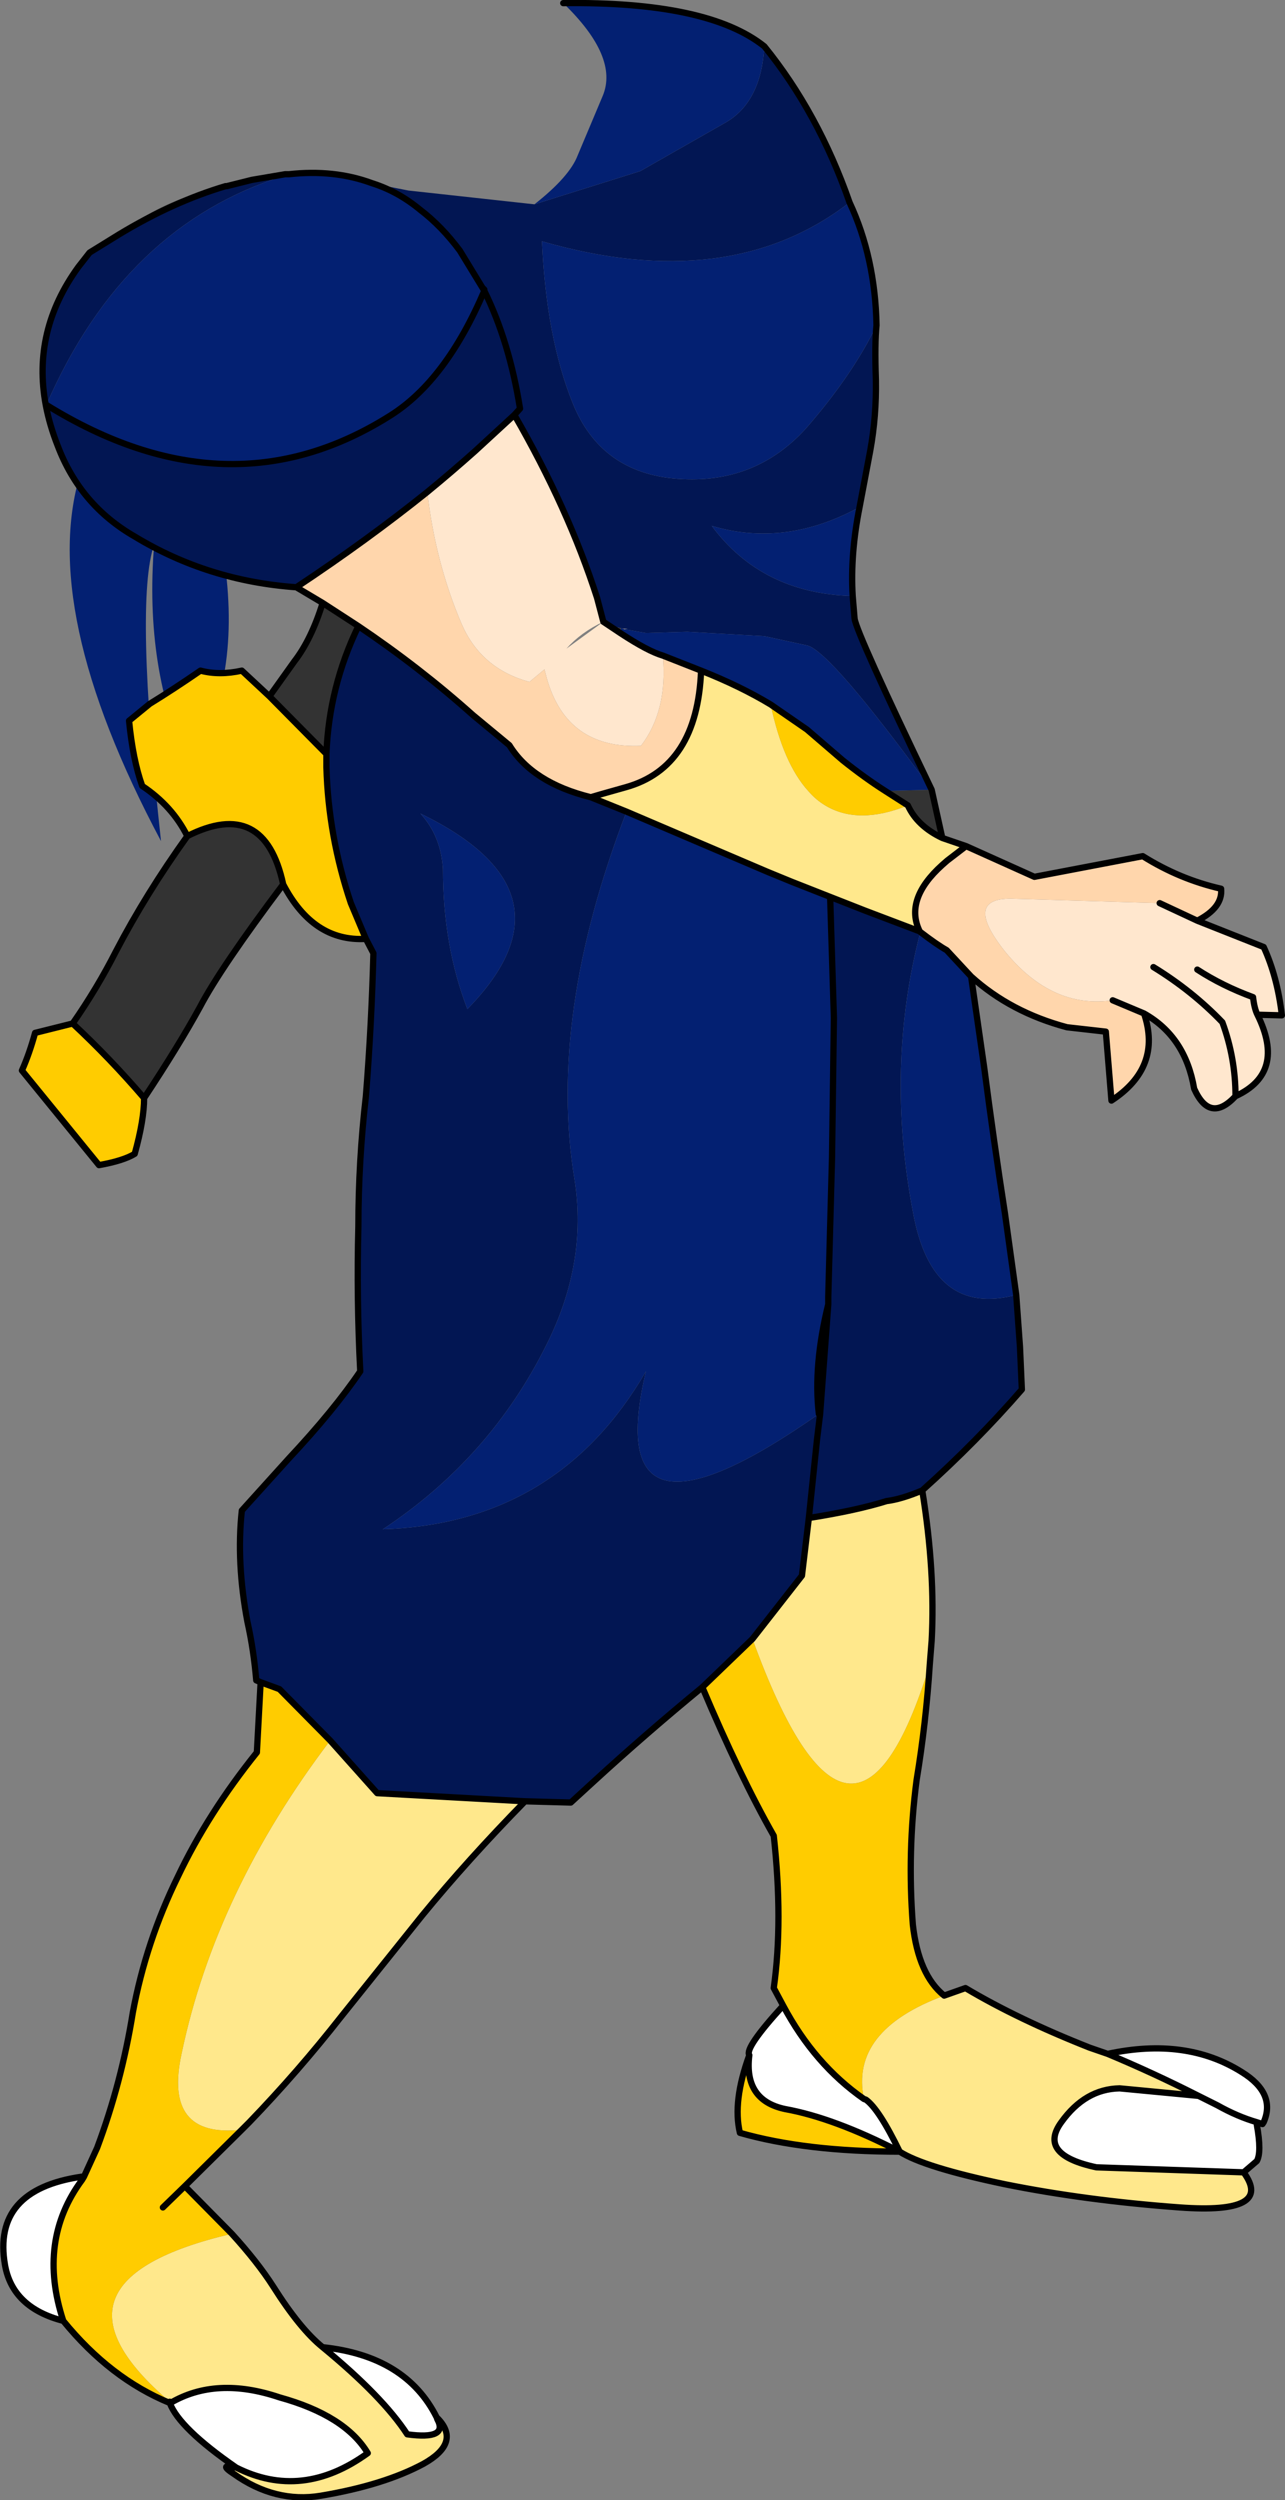<?xml version="1.0" encoding="UTF-8" standalone="no"?>
<svg xmlns:xlink="http://www.w3.org/1999/xlink" height="199.45px" width="102.55px" xmlns="http://www.w3.org/2000/svg">
  <rect width="100%" height="100%" fill="#808080" stroke="none"/>
  <g transform="matrix(1.0, 0.0, 0.0, 1.0, 49.45, 146.7)">
    <path d="M-42.45 -108.45 Q-39.65 -104.2 -34.85 -102.7 L-31.5 -101.7 Q-30.2 -92.0 -34.4 -85.7 -37.95 -93.3 -37.15 -103.25 -38.7 -98.75 -36.6 -79.6 -46.5 -98.2 -42.95 -109.2 L-42.45 -108.45" fill="#032072" fill-rule="evenodd" stroke="none"/>
    <path d="M21.2 -83.6 L24.9 -83.7 25.75 -79.85 Q23.75 -80.8 23.0 -82.45 L21.2 -83.6 M-23.7 -98.6 L-20.85 -96.75 Q-23.2 -91.9 -23.4 -86.55 L-27.95 -91.15 -25.95 -93.95 Q-24.6 -95.7 -23.7 -98.6 M-26.85 -76.15 Q-31.85 -69.5 -33.5 -66.35 -35.2 -63.25 -37.95 -59.1 -40.65 -62.25 -43.65 -65.05 -41.7 -67.85 -40.2 -70.8 -37.8 -75.4 -34.5 -80.0 -28.35 -83.1 -26.85 -76.15 M-45.75 -114.4 L-45.8 -114.4 -45.75 -114.4" fill="#333333" fill-rule="evenodd" stroke="none"/>
    <path d="M-39.95 -128.0 Q-36.45 -130.85 -31.45 -131.85 -35.65 -130.6 -39.95 -128.0" fill="#464646" fill-rule="evenodd" stroke="none"/>
    <path d="M-8.4 -113.6 Q-4.1 -106.15 -1.8 -99.0 L-1.3 -97.1 Q-3.1 -96.25 -4.25 -94.95 L-1.3 -97.1 0.05 -96.2 Q2.25 -94.75 3.45 -94.4 3.85 -90.0 1.7 -87.2 -4.2 -86.95 -5.8 -92.55 L-6.0 -93.3 -7.2 -92.3 Q-11.05 -93.35 -12.6 -96.9 -14.7 -101.8 -15.35 -107.45 -13.4 -109.05 -11.55 -110.7 L-8.4 -113.6 M0.2 -96.55 L0.65 -96.55 0.4 -96.5 0.2 -96.55 M41.85 -65.85 L39.35 -66.9 Q34.5 -66.2 30.75 -70.8 27.25 -75.2 31.55 -75.0 L43.1 -74.65 46.1 -73.25 51.4 -71.15 Q52.5 -68.75 52.85 -65.7 L50.9 -65.75 Q53.2 -61.1 49.15 -59.25 47.1 -57.05 45.85 -59.85 45.15 -64.0 41.85 -65.85 M42.6 -69.55 Q45.7 -67.65 48.1 -65.15 49.15 -62.3 49.15 -59.25 49.15 -62.3 48.1 -65.15 45.7 -67.65 42.6 -69.55 M46.1 -69.35 Q48.1 -68.05 50.55 -67.15 50.65 -66.25 50.9 -65.75 50.65 -66.25 50.55 -67.15 48.1 -68.05 46.1 -69.35" fill="#ffe7ce" fill-rule="evenodd" stroke="none"/>
    <path d="M27.65 -79.2 L33.1 -76.75 41.75 -78.4 Q44.7 -76.55 48.0 -75.8 48.15 -74.3 46.1 -73.25 L43.1 -74.65 31.55 -75.0 Q27.25 -75.2 30.75 -70.8 34.5 -66.2 39.35 -66.9 L41.85 -65.85 Q43.3 -61.55 39.25 -58.9 L38.8 -64.4 35.7 -64.75 Q31.2 -65.95 28.05 -68.8 L26.1 -70.9 Q25.3 -71.35 24.0 -72.35 L23.95 -72.4 Q22.7 -74.95 25.75 -77.7 L26.15 -78.05 27.65 -79.2 M3.45 -94.4 L6.5 -93.2 Q6.2 -85.5 0.5 -83.9 L-1.45 -83.35 -2.3 -83.1 Q-6.95 -84.25 -8.8 -87.25 L-11.7 -89.65 Q-15.95 -93.45 -20.85 -96.75 L-23.7 -98.6 -25.8 -99.85 Q-20.15 -103.6 -15.35 -107.45 -14.7 -101.8 -12.6 -96.9 -11.05 -93.35 -7.2 -92.3 L-6.0 -93.3 -5.8 -92.55 Q-4.2 -86.95 1.7 -87.2 3.85 -90.0 3.45 -94.4" fill="#ffd6ac" fill-rule="evenodd" stroke="none"/>
    <path d="M27.65 -79.2 L26.15 -78.05 25.75 -77.7 Q22.7 -74.95 23.95 -72.4 L19.6 -74.05 16.8 -75.15 13.75 -76.35 11.8 -77.15 0.55 -81.95 -2.3 -83.1 -1.45 -83.35 0.5 -83.9 Q6.2 -85.5 6.5 -93.2 9.65 -91.95 12.05 -90.5 13.05 -85.8 15.05 -83.6 15.65 -82.9 16.4 -82.45 19.05 -80.85 23.0 -82.45 23.75 -80.8 25.75 -79.85 L27.65 -79.2 M10.6 -15.95 L14.55 -21.0 15.1 -25.6 Q18.9 -26.2 21.3 -26.95 22.5 -27.1 24.15 -27.8 25.2 -21.3 24.9 -15.8 L24.75 -13.9 Q18.6 6.05 10.6 -15.95 M-7.55 -3.0 Q-12.15 1.7 -15.75 6.1 L-22.2 14.15 Q-25.65 18.55 -29.55 22.6 L-30.15 23.2 Q-36.45 23.9 -34.95 17.1 -32.25 4.2 -23.1 -7.85 L-19.35 -3.65 -7.55 -3.0 M-30.95 31.5 Q-28.9 33.75 -27.65 35.7 -25.5 39.1 -23.7 40.55 -18.9 44.5 -16.95 47.5 -13.65 47.95 -14.55 46.3 L-14.45 46.3 Q-12.7 48.2 -15.65 49.85 -18.8 51.55 -23.85 52.4 -27.5 53.0 -30.8 50.65 L-30.6 50.15 Q-25.35 52.8 -20.1 49.0 -21.9 46.0 -27.15 44.55 -32.2 42.85 -35.85 45.0 L-35.9 44.9 Q-47.15 35.3 -30.95 31.5 M25.9 12.5 L27.6 11.9 Q31.8 14.4 37.5 16.65 L38.95 17.15 Q42.55 18.65 46.2 20.5 L39.9 19.9 Q37.15 19.95 35.25 22.6 33.35 25.2 38.05 26.2 L49.8 26.6 Q52.25 29.95 44.7 29.4 37.2 28.85 30.75 27.55 24.3 26.2 22.35 24.95 20.7 21.55 19.65 20.8 L19.5 20.75 Q18.35 15.3 25.9 12.5" fill="#ffe88c" fill-rule="evenodd" stroke="none"/>
    <path d="M21.2 -83.6 L23.0 -82.45 Q19.05 -80.85 16.4 -82.45 15.65 -82.9 15.05 -83.6 13.05 -85.8 12.05 -90.5 L14.95 -88.5 17.8 -86.05 Q19.55 -84.65 21.2 -83.6 M10.6 -15.95 Q18.6 6.05 24.75 -13.9 24.45 -9.25 23.7 -4.7 22.95 1.05 23.4 6.85 23.85 10.85 25.9 12.5 18.35 15.3 19.5 20.75 15.55 18.0 13.05 13.3 L12.3 11.9 Q13.05 6.55 12.3 -0.25 9.6 -5.0 6.6 -12.1 L10.6 -15.95 M-30.15 23.2 L-34.7 27.7 -30.95 31.5 Q-47.15 35.3 -35.9 44.9 L-35.9 45.0 Q-40.65 43.05 -44.4 38.45 -46.5 32.05 -42.9 27.2 L-42.75 26.95 -41.7 24.65 Q-39.75 19.45 -38.85 13.85 -37.8 8.2 -35.25 3.0 -32.85 -2.05 -28.95 -6.9 L-28.65 -12.5 -27.15 -11.95 -23.1 -7.85 Q-32.25 4.2 -34.95 17.1 -36.45 23.9 -30.15 23.2 M-20.25 -71.8 Q-24.45 -71.55 -26.85 -76.15 -28.35 -83.1 -34.5 -80.0 -35.7 -82.4 -38.1 -84.0 -38.85 -86.1 -39.15 -89.2 L-37.5 -90.55 Q-35.55 -91.75 -33.45 -93.2 -31.95 -92.8 -30.15 -93.2 L-27.95 -91.15 -23.4 -86.55 -23.4 -85.5 Q-23.25 -80.0 -21.45 -74.65 L-20.25 -71.8 M-37.95 -59.1 Q-37.95 -57.35 -38.7 -54.65 -39.6 -54.1 -41.55 -53.75 L-47.7 -61.3 Q-47.1 -62.65 -46.65 -64.3 L-43.65 -65.05 Q-40.65 -62.25 -37.95 -59.1 M22.35 24.95 Q14.85 24.95 9.6 23.45 9.0 20.95 10.35 17.25 9.9 20.85 13.2 21.55 17.1 22.25 22.35 24.95 M-36.45 29.4 L-34.7 27.7 -36.45 29.4" fill="#ffcc00" fill-rule="evenodd" stroke="none"/>
    <path d="M-23.7 40.55 Q-17.05 41.25 -14.6 46.15 L-14.55 46.3 Q-13.65 47.95 -16.95 47.5 -18.9 44.5 -23.7 40.55 M-30.6 50.15 Q-35.15 47.0 -35.9 45.0 L-35.9 44.9 -35.85 45.0 Q-32.2 42.85 -27.15 44.55 -21.9 46.0 -20.1 49.0 -25.35 52.8 -30.6 50.15 M-44.4 38.45 Q-48.45 37.4 -49.05 34.0 -50.1 28.0 -42.95 26.95 L-42.9 27.2 Q-46.5 32.05 -44.4 38.45 M38.95 17.15 Q45.2 15.8 49.65 18.6 52.4 20.3 51.4 22.6 L50.85 22.6 50.85 22.8 Q51.25 25.0 50.85 25.7 L49.8 26.6 38.05 26.2 Q33.35 25.2 35.25 22.6 37.15 19.95 39.9 19.9 L46.2 20.5 Q42.55 18.65 38.95 17.15 M10.35 17.25 Q9.95 16.7 13.05 13.3 15.55 18.0 19.5 20.75 L19.65 20.8 Q20.7 21.55 22.35 24.95 17.1 22.25 13.2 21.55 9.9 20.85 10.35 17.25 M50.85 22.6 Q49.3 22.15 47.7 21.25 L46.2 20.5 47.7 21.25 Q49.3 22.15 50.85 22.6" fill="#ffffff" fill-rule="evenodd" stroke="none"/>
    <path d="M-1.3 -97.1 Q-0.6 -96.7 0.1 -96.6 L0.05 -96.2 -1.3 -97.1" fill="#383438" fill-rule="evenodd" stroke="none"/>
    <path d="M11.55 -143.0 Q15.85 -137.7 18.35 -130.55 8.75 -123.15 -6.2 -127.45 -5.85 -119.75 -3.75 -114.55 -1.5 -108.95 4.65 -108.5 10.8 -108.05 14.85 -112.5 18.6 -116.8 20.5 -120.75 20.35 -119.3 20.45 -116.4 20.5 -113.5 20.0 -110.75 L19.15 -106.25 Q13.2 -103.0 7.35 -104.75 11.35 -99.35 18.6 -99.15 L18.75 -97.35 Q18.9 -96.2 24.9 -83.7 16.9 -94.65 15.0 -95.2 L11.55 -95.95 5.4 -96.3 2.1 -96.2 0.4 -96.5 0.65 -96.55 0.2 -96.55 0.1 -96.6 Q-0.6 -96.7 -1.3 -97.1 L-1.8 -99.0 Q-4.1 -106.15 -8.4 -113.6 L-7.95 -114.1 Q-8.8 -119.45 -10.8 -123.5 -8.8 -119.45 -7.95 -114.1 L-8.4 -113.6 -11.55 -110.7 Q-13.4 -109.05 -15.35 -107.45 -20.15 -103.6 -25.8 -99.85 -32.85 -100.35 -38.7 -103.9 -43.05 -106.4 -44.85 -111.15 -45.5 -112.8 -45.8 -114.4 L-45.75 -114.4 -45.8 -114.4 Q-46.9 -120.3 -43.2 -125.4 L-42.3 -126.55 -39.95 -128.0 Q-35.65 -130.6 -31.45 -131.85 L-31.35 -131.85 -29.35 -132.35 -26.7 -132.8 -26.7 -132.7 Q-39.5 -128.75 -45.75 -114.4 -31.2 -105.4 -18.3 -113.55 -13.85 -116.35 -10.8 -123.5 L-10.8 -123.6 -10.95 -123.75 -12.75 -126.7 Q-14.2 -128.65 -15.9 -129.95 -17.65 -131.4 -19.65 -132.05 L-16.85 -131.5 -6.8 -130.4 1.65 -133.05 8.5 -136.95 Q11.3 -138.6 11.55 -143.0 M23.95 -72.4 L24.0 -72.35 Q21.2 -61.6 23.4 -50.05 24.9 -41.6 31.65 -43.4 L31.95 -39.25 32.1 -35.85 Q28.5 -31.7 24.15 -27.8 22.5 -27.1 21.3 -26.95 18.9 -26.2 15.1 -25.6 L14.55 -21.0 10.6 -15.95 6.6 -12.1 Q2.1 -8.4 -2.1 -4.55 L-3.9 -2.9 -7.55 -3.0 -19.35 -3.65 -23.1 -7.85 -27.15 -11.95 -28.65 -12.5 -29.0 -12.65 Q-29.2 -15.05 -29.7 -17.3 -30.6 -22.05 -30.15 -26.2 L-26.4 -30.35 Q-22.8 -34.2 -20.7 -37.3 -21.0 -43.1 -20.85 -48.85 -20.85 -54.05 -20.25 -59.25 -19.8 -64.9 -19.65 -70.65 L-20.25 -71.8 -21.45 -74.65 Q-23.25 -80.0 -23.4 -85.5 L-23.4 -86.55 Q-23.2 -91.9 -20.85 -96.75 -15.95 -93.45 -11.7 -89.65 L-8.8 -87.25 Q-6.95 -84.25 -2.3 -83.1 L0.55 -81.95 Q-5.75 -65.6 -3.6 -52.6 -2.55 -45.95 -5.85 -39.4 -10.35 -30.35 -18.9 -24.7 -4.95 -25.15 2.1 -37.3 -1.65 -21.6 15.9 -33.9 L16.0 -33.9 16.65 -42.65 16.65 -43.25 16.95 -54.35 17.1 -65.5 16.8 -75.15 19.6 -74.05 23.95 -72.4 M15.1 -25.6 L15.75 -31.85 16.0 -33.9 15.75 -31.85 15.1 -25.6 M-15.9 -81.8 Q-14.25 -80.0 -14.1 -77.35 -14.1 -71.25 -12.15 -66.2 -3.0 -75.55 -15.9 -81.8" fill="#021653" fill-rule="evenodd" stroke="none"/>
    <path d="M11.55 -143.0 Q11.3 -138.6 8.5 -136.95 L1.65 -133.05 -6.8 -130.4 Q-4.0 -132.6 -3.35 -134.3 L-1.35 -139.05 Q-0.05 -142.15 -4.5 -146.45 7.05 -146.6 11.55 -143.0 M-19.65 -132.05 Q-17.65 -131.4 -15.9 -129.95 -14.2 -128.65 -12.75 -126.7 L-10.95 -123.75 -10.8 -123.5 Q-13.85 -116.35 -18.3 -113.55 -31.2 -105.4 -45.75 -114.4 -39.5 -128.75 -26.7 -132.7 L-26.4 -132.8 Q-22.8 -133.2 -19.8 -132.1 L-19.65 -132.05 M0.1 -96.6 L0.2 -96.55 0.4 -96.5 2.1 -96.2 5.4 -96.3 11.55 -95.95 15.0 -95.2 Q16.9 -94.65 24.9 -83.7 L21.2 -83.6 Q19.55 -84.65 17.8 -86.05 L14.95 -88.5 12.05 -90.5 Q9.65 -91.95 6.5 -93.2 L3.45 -94.4 Q2.25 -94.75 0.05 -96.2 L0.1 -96.6 M18.6 -99.15 Q11.35 -99.35 7.35 -104.75 13.2 -103.0 19.15 -106.25 18.4 -102.5 18.6 -99.15 M20.5 -120.75 Q18.6 -116.8 14.85 -112.5 10.8 -108.05 4.65 -108.5 -1.5 -108.95 -3.75 -114.55 -5.85 -119.75 -6.2 -127.45 8.75 -123.15 18.35 -130.55 20.4 -126.15 20.5 -120.75 M24.0 -72.35 Q25.3 -71.35 26.1 -70.9 L28.05 -68.8 29.1 -61.5 Q29.85 -55.7 30.75 -49.9 L31.65 -43.4 Q24.9 -41.6 23.4 -50.05 21.2 -61.6 24.0 -72.35 M0.55 -81.95 L11.8 -77.15 13.75 -76.35 16.8 -75.15 17.1 -65.5 16.95 -54.35 16.65 -43.25 16.65 -42.65 Q15.45 -37.75 15.9 -33.9 -1.65 -21.6 2.1 -37.3 -4.95 -25.15 -18.9 -24.7 -10.35 -30.35 -5.85 -39.4 -2.55 -45.95 -3.6 -52.6 -5.75 -65.6 0.55 -81.95 M-15.9 -81.8 Q-3.0 -75.55 -12.15 -66.2 -14.1 -71.25 -14.1 -77.35 -14.25 -80.0 -15.9 -81.8" fill="#032072" fill-rule="evenodd" stroke="none"/>
    <path d="M18.35 -130.55 Q15.85 -137.7 11.55 -143.0 7.05 -146.6 -4.5 -146.45 M-19.65 -132.05 Q-17.65 -131.4 -15.9 -129.95 -14.2 -128.65 -12.75 -126.7 L-10.95 -123.75 -10.8 -123.6 -10.8 -123.5 Q-8.8 -119.45 -7.95 -114.1 L-8.4 -113.6 Q-4.1 -106.15 -1.8 -99.0 L-1.3 -97.1 0.05 -96.2 Q2.25 -94.75 3.45 -94.4 L6.5 -93.2 Q9.65 -91.95 12.05 -90.5 L14.95 -88.5 17.8 -86.05 Q19.55 -84.65 21.2 -83.6 L23.0 -82.45 Q23.75 -80.8 25.75 -79.85 L24.9 -83.7 Q18.9 -96.2 18.75 -97.35 L18.6 -99.15 Q18.4 -102.5 19.15 -106.25 L20.0 -110.75 Q20.5 -113.5 20.45 -116.4 20.35 -119.3 20.5 -120.75 20.4 -126.15 18.35 -130.55 M46.1 -73.25 Q48.15 -74.3 48.0 -75.8 44.7 -76.55 41.75 -78.4 L33.1 -76.75 27.65 -79.2 26.15 -78.05 25.75 -77.7 Q22.7 -74.95 23.95 -72.4 L24.0 -72.35 Q25.3 -71.35 26.1 -70.9 L28.05 -68.8 Q31.2 -65.95 35.7 -64.75 L38.8 -64.4 39.25 -58.9 Q43.3 -61.55 41.85 -65.85 L39.35 -66.9 M43.1 -74.65 L46.1 -73.25 51.4 -71.15 Q52.5 -68.75 52.85 -65.7 L50.9 -65.75 Q53.2 -61.1 49.15 -59.25 47.1 -57.05 45.85 -59.85 45.15 -64.0 41.85 -65.85 M50.9 -65.75 Q50.65 -66.25 50.55 -67.15 48.1 -68.05 46.1 -69.35 M49.15 -59.25 Q49.15 -62.3 48.1 -65.15 45.7 -67.65 42.6 -69.55 M27.65 -79.2 L25.75 -79.85 M-15.35 -107.45 Q-20.15 -103.6 -25.8 -99.85 L-23.7 -98.6 -20.85 -96.75 Q-15.95 -93.45 -11.7 -89.65 L-8.8 -87.25 Q-6.95 -84.25 -2.3 -83.1 L-1.45 -83.35 0.5 -83.9 Q6.2 -85.5 6.5 -93.2 M16.8 -75.15 L13.75 -76.35 11.8 -77.15 0.55 -81.95 -2.3 -83.1 M15.9 -33.9 Q15.45 -37.75 16.65 -42.65 L16.65 -43.25 16.95 -54.35 17.1 -65.5 16.8 -75.15 19.6 -74.05 23.95 -72.4 M31.65 -43.4 L30.75 -49.9 Q29.85 -55.7 29.1 -61.5 L28.05 -68.8 M24.15 -27.8 Q22.5 -27.1 21.3 -26.95 18.9 -26.2 15.1 -25.6 L14.55 -21.0 10.6 -15.95 6.6 -12.1 Q2.1 -8.4 -2.1 -4.55 L-3.9 -2.9 -7.55 -3.0 Q-12.15 1.7 -15.75 6.1 L-22.2 14.15 Q-25.65 18.55 -29.55 22.6 L-30.15 23.2 -34.7 27.7 -30.95 31.5 Q-28.9 33.75 -27.65 35.7 -25.5 39.1 -23.7 40.55 -17.05 41.25 -14.6 46.15 L-14.45 46.3 Q-12.7 48.2 -15.65 49.85 -18.8 51.55 -23.85 52.4 -27.5 53.0 -30.8 50.65 -32.1 49.8 -30.6 50.15 -35.15 47.0 -35.9 45.0 -40.65 43.05 -44.4 38.45 -48.45 37.4 -49.05 34.0 -50.1 28.0 -42.95 26.95 L-42.75 26.95 -41.7 24.65 Q-39.75 19.45 -38.85 13.85 -37.8 8.2 -35.25 3.0 -32.85 -2.05 -28.95 -6.9 L-28.65 -12.5 -29.0 -12.65 Q-29.2 -15.05 -29.7 -17.3 -30.6 -22.05 -30.15 -26.2 L-26.4 -30.35 Q-22.8 -34.2 -20.7 -37.3 -21.0 -43.1 -20.85 -48.85 -20.85 -54.05 -20.25 -59.25 -19.8 -64.9 -19.65 -70.65 L-20.25 -71.8 Q-24.45 -71.55 -26.85 -76.15 -31.85 -69.5 -33.5 -66.35 -35.2 -63.25 -37.95 -59.1 -37.95 -57.35 -38.7 -54.65 -39.6 -54.1 -41.55 -53.75 L-47.7 -61.3 Q-47.1 -62.65 -46.65 -64.3 L-43.65 -65.05 Q-41.7 -67.85 -40.2 -70.8 -37.8 -75.4 -34.5 -80.0 -35.7 -82.4 -38.1 -84.0 -38.85 -86.1 -39.15 -89.2 L-37.5 -90.55 Q-35.55 -91.75 -33.45 -93.2 -31.95 -92.8 -30.15 -93.2 L-27.95 -91.15 -25.95 -93.95 Q-24.6 -95.7 -23.7 -98.6 M24.75 -13.9 L24.9 -15.8 Q25.2 -21.3 24.15 -27.8 28.5 -31.7 32.1 -35.85 L31.95 -39.25 31.65 -43.4 M16.0 -33.9 L16.65 -42.65 M16.0 -33.9 L15.75 -31.85 15.1 -25.6 M13.05 13.3 L12.3 11.9 Q13.05 6.55 12.3 -0.25 9.6 -5.0 6.6 -12.1 M24.75 -13.9 Q24.45 -9.25 23.7 -4.7 22.95 1.05 23.4 6.85 23.85 10.85 25.9 12.5 L27.6 11.9 Q31.8 14.4 37.5 16.65 L38.95 17.15 Q45.2 15.8 49.65 18.6 52.4 20.3 51.4 22.6 L51.3 22.75 50.85 22.6 50.85 22.8 Q51.25 25.0 50.85 25.7 L49.8 26.6 Q52.25 29.95 44.7 29.4 37.2 28.85 30.75 27.55 24.3 26.2 22.35 24.95 14.85 24.95 9.6 23.45 9.0 20.95 10.35 17.25 9.95 16.7 13.05 13.3 15.55 18.0 19.5 20.75 L19.65 20.8 Q20.7 21.55 22.35 24.95 17.1 22.25 13.2 21.55 9.9 20.85 10.35 17.25 M46.2 20.5 L47.7 21.25 Q49.3 22.15 50.85 22.6 M49.8 26.6 L38.05 26.2 Q33.35 25.2 35.25 22.6 37.15 19.95 39.9 19.9 L46.2 20.5 Q42.55 18.65 38.95 17.15 M-45.8 -114.4 Q-45.5 -112.8 -44.85 -111.15 -43.05 -106.4 -38.7 -103.9 -32.85 -100.35 -25.8 -99.85 M-45.75 -114.4 L-45.8 -114.4 Q-46.9 -120.3 -43.2 -125.4 L-42.3 -126.55 -39.95 -128.0 Q-35.65 -130.6 -31.45 -131.85 L-31.35 -131.85 -29.35 -132.35 -26.7 -132.8 -26.4 -132.8 Q-22.8 -133.2 -19.8 -132.1 L-19.65 -132.05 M-45.75 -114.4 Q-31.2 -105.4 -18.3 -113.55 -13.85 -116.35 -10.8 -123.5 L-10.95 -123.75 M-15.35 -107.45 Q-13.4 -109.05 -11.55 -110.7 L-8.4 -113.6 M-20.25 -71.8 L-21.45 -74.65 Q-23.25 -80.0 -23.4 -85.5 L-23.4 -86.55 -27.95 -91.15 M-20.85 -96.75 Q-23.2 -91.9 -23.4 -86.55 M-34.5 -80.0 Q-28.35 -83.1 -26.85 -76.15 M-28.65 -12.5 L-27.15 -11.95 -23.1 -7.85 -19.35 -3.65 -7.55 -3.0 M-37.95 -59.1 Q-40.65 -62.25 -43.65 -65.05 M-30.6 50.15 Q-25.35 52.8 -20.1 49.0 -21.9 46.0 -27.15 44.55 -32.2 42.85 -35.85 45.0 L-35.9 44.9 -35.9 45.0 M-34.7 27.7 L-36.45 29.4 M-14.6 46.15 L-14.55 46.3 Q-13.65 47.95 -16.95 47.5 -18.9 44.5 -23.7 40.55 M-42.9 27.2 L-42.75 26.95 M-42.9 27.2 Q-46.5 32.05 -44.4 38.45" fill="none" stroke="#000000" stroke-linecap="round" stroke-linejoin="round" stroke-width="0.5"/>
  </g>
</svg>
